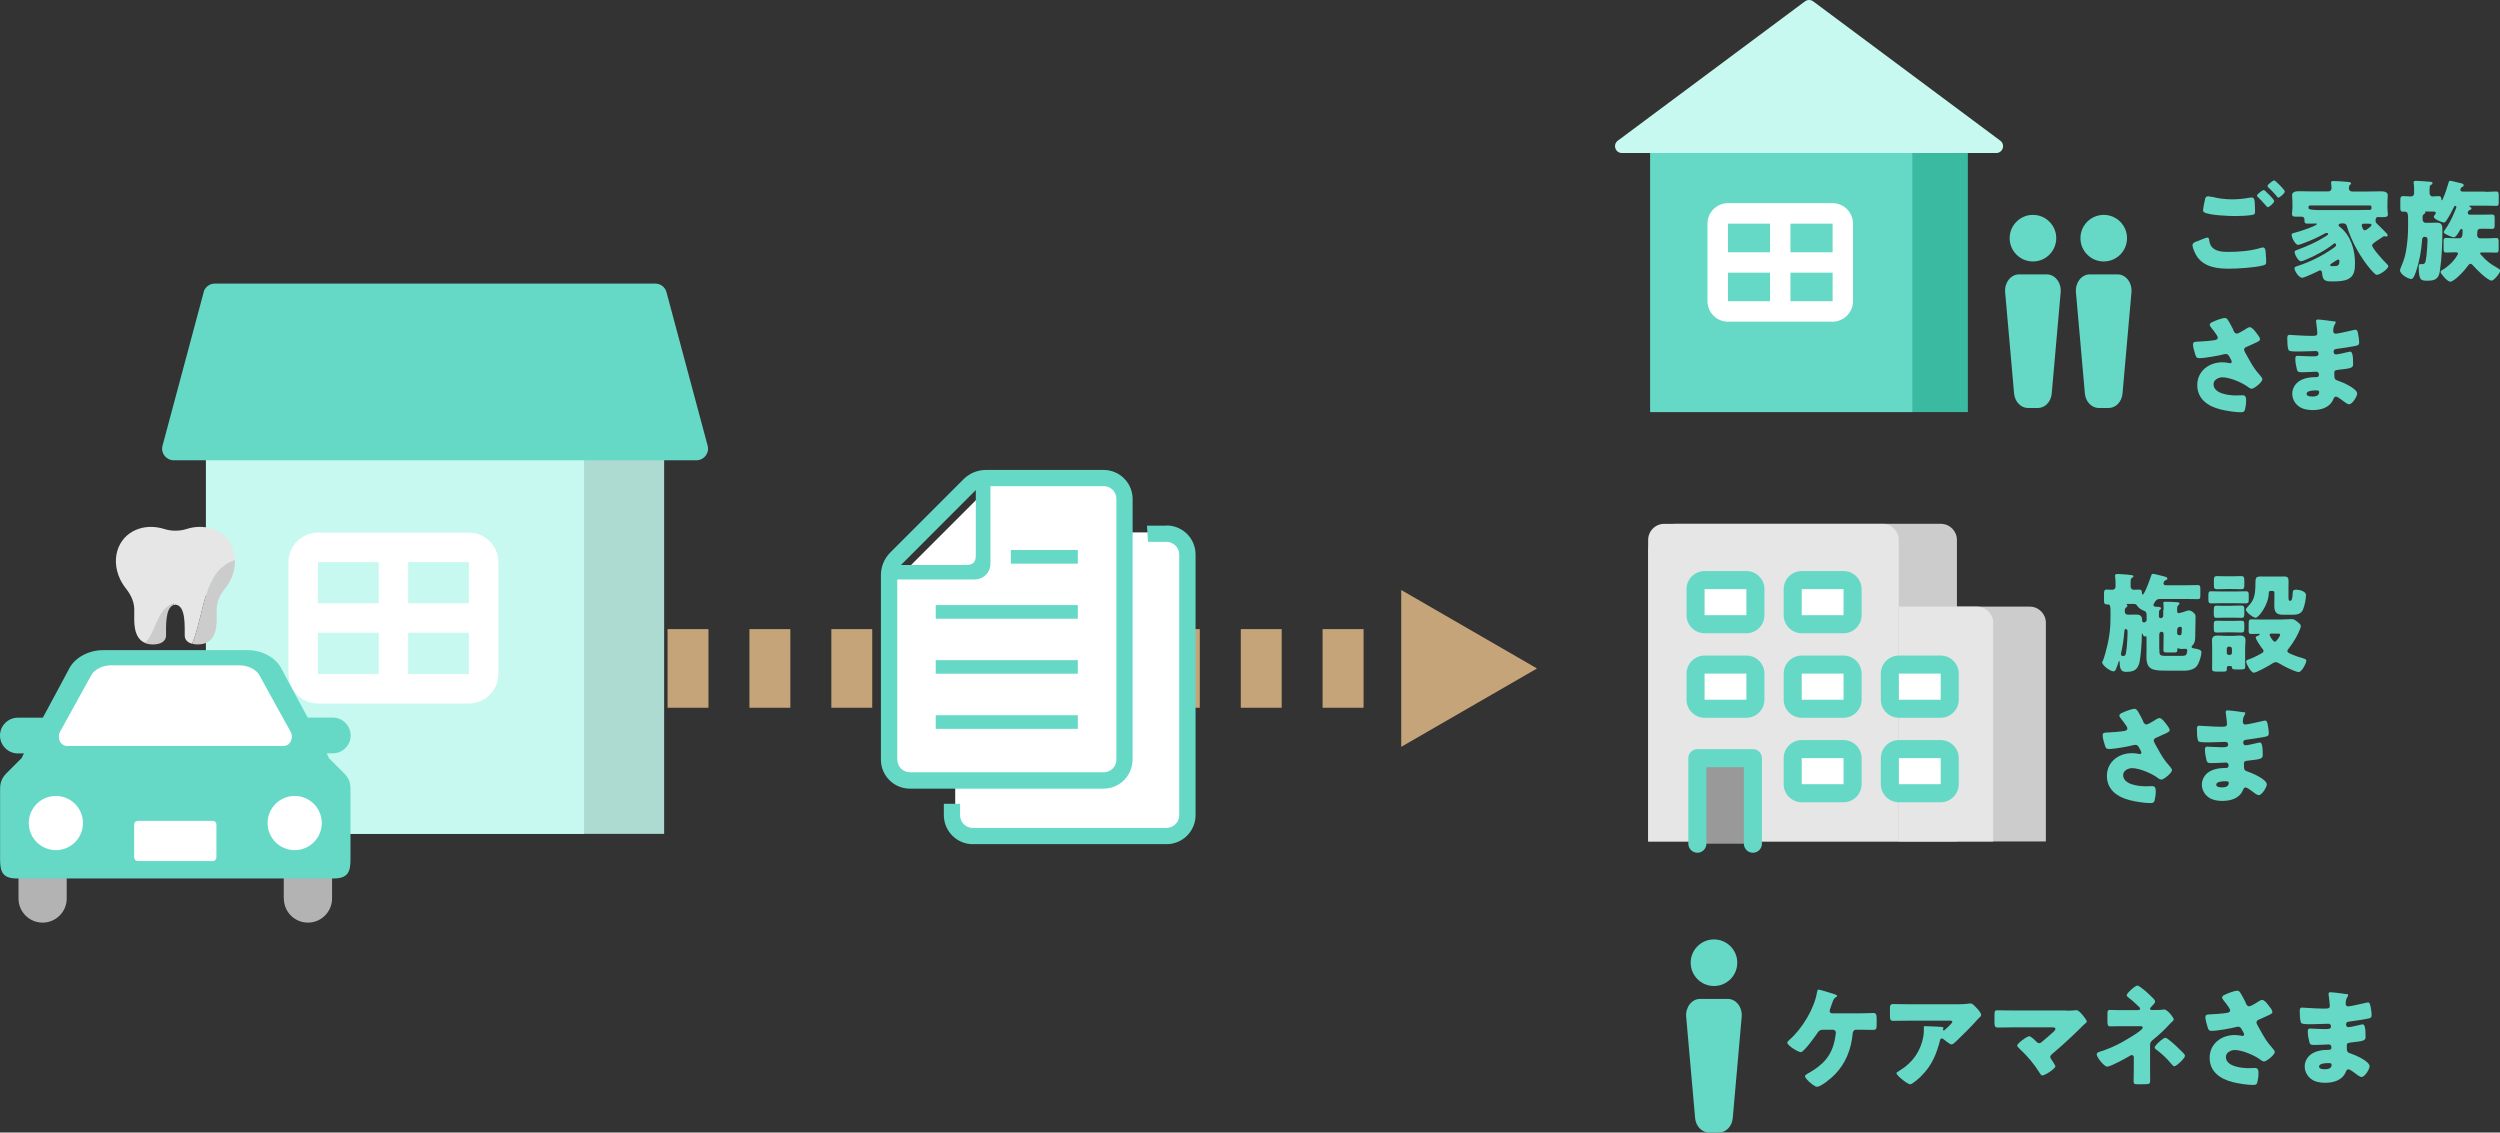 <?xml version="1.0" encoding="UTF-8"?><svg id="_園" xmlns="http://www.w3.org/2000/svg" viewBox="0 0 276.9 125.44"><rect x="0" y="0" width="276.9" height="125.44" fill="#333333" stroke="none"/><defs><style>.cls-1{fill:#fff;}.cls-2{fill:#65d9c6;}.cls-3{isolation:isolate;}.cls-4{fill:#e6e6e6;}.cls-5{fill:#3abaa1;}.cls-6{fill:#999;}.cls-7{fill:#c7f9f0;}.cls-8{fill:#ccc;}.cls-9{fill:#b3b3b3;}.cls-10{fill:#addbd2;}.cls-11{fill:#c5a479;}</style></defs><g><rect class="cls-11" x="49.09" y="69.68" width="2.18" height="8.71"/><path class="cls-11" d="M151.03,78.39h-4.54v-8.71h4.54v8.71Zm-9.07,0h-4.53v-8.71h4.53v8.71Zm-9.07,0h-4.53v-8.71h4.53v8.71Zm-9.07,0h-4.53v-8.71h4.53v8.71Zm-9.07,0h-4.53v-8.71h4.53v8.71Zm-9.07,0h-4.53v-8.71h4.53v8.71Zm-9.07,0h-4.53v-8.71h4.53v8.71Zm-9.07,0h-4.53v-8.71h4.53v8.71Zm-9.07,0h-4.53v-8.71h4.53v8.71Zm-9.07,0h-4.53v-8.71h4.53v8.71Zm-9.07,0h-4.53v-8.71h4.53v8.71Z"/><rect class="cls-11" x="155.56" y="69.68" width="2.18" height="8.71"/><polygon class="cls-11" points="155.2 82.72 170.24 74.04 155.2 65.35 155.2 82.72"/></g><g><g id="_アマネージャー_ご家族さま" class="cls-3" transform="translate(113 16)"><g class="cls-3"><path class="cls-2" d="M6.24,116.39c.41,0,.81-.02,1.23-.02,.34,0,.38,.1,.38,.38v.54c0,.32-.04,.39-.39,.39-.4,0-.82-.02-1.22-.02h-1.19c-.41,0-.83,.02-1.23,.02-.33,0-.39-.07-.39-.35v-.57c0-.3,.05-.38,.38-.38,.41,0,.83,.02,1.24,.02h1.19Zm4.69,2.18c0,.23,.16,.38,.35,.38h1.07c.29,0,.58-.01,.88-.01,.62,0,.64,.36,.64,.81,0,1.22-.08,3.11-.3,4.29-.1,.5-.23,.84-.72,1.08-.4,.19-.88,.23-1.31,.23-.63,0-.96,0-.96-1.25,0-.36,.02-.52,.34-.52,.1,0,.28,.04,.39,.04h.09c.36,0,.51-.06,.6-.44,.1-.44,.19-1.84,.19-2.38,0-.28-.18-.3-.67-.3h-.39c-.34,0-.35,.35-.37,.46-.06,.6-.25,1.42-.43,1.99-.22,.73-.6,1.64-1.02,2.26-.08,.12-.16,.18-.3,.18-.32,0-.94-.32-1.14-.51-.04-.04-.05-.04-.08-.04-.07,0-.08,.05-.1,.1-.05,.17-.21,.2-.54,.2h-.35c-.63,0-.68-.01-.74-.24-.01-.07-.07-.15-.16-.15h-.3c-.15,0-.25,0-.25,.19v.15c0,.3-.13,.33-.51,.33h-.67c-.33,0-.47-.02-.47-.3,0-.38,.02-.77,.02-1.14v-.96c0-.36-.02-.68-.02-.92,0-.54,.27-.68,.75-.68,.3,0,.61,.01,.91,.01h.69c.29,0,.6-.01,.89-.01,.5,0,.77,.15,.77,.68,0,.3-.02,.62-.02,.92v.62c0,.21,.01,.41,.01,.51,0,.05,.02,.1,.07,.1s.08-.06,.12-.12c1.06-1.7,1.35-3.84,1.35-5.81v-.26c0-.22-.15-.4-.37-.4-.12,0-.3,.01-.44,.01-.27,0-.29-.13-.29-.46v-.62c0-.37,.02-.5,.3-.5s.66,.02,1.02,.02h.45c.18,0,.32-.17,.32-.34,0-.35,0-.72-.05-1.07-.01-.04-.01-.06-.01-.1,0-.16,.13-.19,.27-.19,.18,0,1.18,.11,1.37,.12,.17,.01,.3,.02,.3,.16,0,.08-.08,.16-.15,.18-.11,.05-.11,.1-.11,.81,0,.23,.1,.43,.35,.43h.74c.36,0,.73-.02,1.02-.02,.27,0,.29,.11,.29,.41v.75c0,.3-.02,.41-.29,.41-.24,0-.64-.02-1.02-.02h-1.52c-.11,0-.22,0-.22,.08,0,.01,.01,.05,.01,.06,0,.08-.1,.13-.21,.18-.06,.02-.09,.18-.09,.29v.32Zm-4.89-3.84c.38,0,.73-.02,1.03-.02,.36,0,.4,.1,.4,.41v.51c0,.34-.04,.45-.4,.45-.3,0-.66-.04-1.03-.04h-.69c-.36,0-.72,.04-1.02,.04-.36,0-.4-.1-.4-.44v-.57c0-.28,.06-.36,.4-.36,.3,0,.66,.02,1.02,.02h.69Zm.01,3.27c.35,0,.71-.02,1.02-.02,.36,0,.4,.1,.4,.4v.5c0,.35-.04,.44-.4,.44-.3,0-.67-.02-1.02-.02h-.71c-.35,0-.71,.02-1.01,.02-.35,0-.4-.07-.4-.39v-.6c0-.28,.06-.35,.39-.35s.68,.02,1.02,.02h.71Zm0,1.69c.36,0,.72-.02,1-.02,.35,0,.39,.1,.39,.41v.51c0,.34-.04,.43-.39,.43-.32,0-.64-.02-1-.02h-.69c-.35,0-.68,.02-1,.02-.34,0-.39-.08-.39-.4v-.64c0-.23,.08-.3,.39-.3,.28,0,.63,.02,1,.02h.69Zm-.75,3.47c0,.16,.13,.29,.29,.29h.2c.16,0,.29-.13,.29-.29v-.18c0-.16-.13-.29-.29-.29h-.2c-.16,0-.29,.12-.29,.29v.18Z"/><path class="cls-2" d="M17.92,118.85c-.17,0-.34,.16-.34,.34v4.01c0,.62,.04,1.24,.04,1.87,0,.3-.12,.34-.5,.34h-.77c-.39,0-.51-.02-.51-.34,0-.63,.02-1.25,.02-1.87v-6.54c0-.44-.02-.88-.02-1.3,0-.47,.18-.68,.66-.68,.4,0,.79,.04,1.18,.04h1.12c.39,0,.78-.04,1.17-.04,.41,0,.67,.11,.67,.68,0,.43-.02,.86-.02,1.3v.24c0,.44,.02,.88,.02,1.3,0,.49-.17,.68-.66,.68-.39,0-.78-.04-1.18-.04h-.88Zm1.02-2.77c0-.08-.07-.16-.16-.16h-1.05c-.08,0-.16,.07-.16,.16v.04c0,.09,.07,.16,.16,.16h1.05c.1,0,.16-.07,.16-.16v-.04Zm0,1.35c0-.08-.06-.16-.16-.16h-1.05c-.08,0-.16,.07-.16,.16v.06c0,.08,.07,.16,.16,.16h1.05c.08,0,.16-.07,.16-.16v-.06Zm1.78,6.13c-.16,0-.28,.07-.28,.24v.08c0,.28-.11,.3-.52,.3h-.63c-.37,0-.51-.02-.51-.27s.04-.74,.04-1.13v-1.65c0-.28-.02-.57-.02-.85,0-.46,.38-.49,.74-.49s.72,.02,1.07,.02h.74c.37,0,.72-.02,1.08-.02s.73,.02,.73,.49c0,.27-.02,.55-.02,.85v1.65c0,.82,.01,.95,.27,.95h.06c.22,0,.43,.01,.64,.01,.29,0,.3-.21,.3-.51v-4.05c0-.18-.15-.34-.34-.34h-.89c-.39,0-.78,.04-1.17,.04-.41,0-.67-.11-.67-.68,0-.42,.02-.86,.02-1.3v-.24c0-.44-.02-.88-.02-1.3,0-.49,.17-.68,.66-.68,.39,0,.79,.04,1.18,.04h1.13c.39,0,.78-.04,1.17-.04,.41,0,.67,.12,.67,.68,0,.43-.02,.86-.02,1.3v5.86c0,.39,.02,.79,.02,1.19,0,.54-.07,.96-.54,1.29-.43,.3-1.11,.4-1.67,.4-.52,0-.71-.1-.8-.97-.01-.15-.1-.25-.24-.25-.01,0-.13,.01-.25,.01h-.37c-.58,0-.71,0-.71-.28,0-.05,.01-.1,.01-.11,0-.16-.11-.24-.27-.24h-.6Zm.89-2c0-.18-.16-.34-.34-.34h-.52c-.18,0-.34,.16-.34,.34v.27c0,.18,.16,.34,.34,.34h.52c.18,0,.33-.13,.34-.34v-.27Zm2.8-5.48c0-.08-.06-.16-.16-.16h-1.06c-.08,0-.16,.07-.16,.16v.04c0,.09,.07,.16,.16,.16h1.06c.1,0,.16-.06,.16-.16v-.04Zm0,1.37c0-.1-.06-.16-.16-.16h-1.06c-.08,0-.16,.07-.16,.16v.04c0,.08,.07,.16,.16,.16h1.06c.1,0,.16-.07,.16-.16v-.04Z"/><path class="cls-2" d="M35.97,115.02c.32,0,.66-.04,.95-.04,.2,0,.2,.06,.2,.69v.28c0,.34-.01,.4-.2,.4-.32,0-.63-.02-.95-.02h-1.76c-.1,0-.19,.1-.19,.19v.05c0,.11,.1,.19,.19,.19h2.53c.52,0,1.03-.04,1.54-.04,.28,0,.3,.13,.3,.5v.54c0,.37-.02,.5-.29,.5-.52,0-1.03-.04-1.56-.04h-7.15c-.52,0-1.03,.04-1.56,.04-.25,0-.28-.12-.28-.44v-.66c0-.32,.02-.44,.29-.44s.56,.02,.83,.02c.22,0,.35-.15,.35-.35v-.25c0-.3,0-.67-.04-.96-.01-.04-.01-.07-.01-.11,0-.16,.11-.18,.24-.18,.21,0,1.13,.08,1.37,.11,.27,.02,.5,.02,.5,.19,0,.09-.06,.12-.15,.2-.11,.08-.12,.3-.12,.52v.49c0,.28,.18,.37,.43,.37h.38c.29,0,.41-.12,.41-.43v-.72c0-.33,0-.67-.04-.92-.01-.06-.01-.07-.01-.11,0-.16,.11-.18,.24-.18,.07,0,.22,.01,.3,.01,.41,.05,.84,.09,1.26,.13,.1,.01,.25,.02,.25,.17,0,.06-.02,.1-.06,.13-.05,.04-.06,.06-.06,.08,0,.07,.13,.07,.18,.07h1.65Zm-1.61,4.88s.15,0,.15-.08c0-.06-.08-.08-.13-.1-.1-.05-.19-.09-.19-.21,0-.08,.08-.22,.12-.29,.08-.17,.24-.51,.29-.69,.02-.07,.05-.13,.17-.13,.07,0,.66,.18,.78,.22,.44,.13,.54,.16,.54,.27,0,.08-.07,.12-.12,.13-.12,.05-.13,.1-.2,.23-.02,.07-.06,.17-.13,.3-.04,.06-.05,.08-.05,.15,0,.1,.08,.16,.18,.18,.18,.04,.18,.06,.18,.51v.5c0,.18-.05,.27-.23,.27-.2,0-.39-.02-.58-.02-.07,0-.17,.01-.17,.11,0,.16,.96,.77,1.08,.77,.13,0,.15-.16,.15-.26v-2.19c0-.28,0-.57-.04-.8-.01-.06-.01-.07-.01-.11,0-.15,.13-.15,.24-.15,.41,0,.9,.01,1.36,.04,.24,.01,.39,.04,.39,.17,0,.08-.06,.12-.11,.17-.12,.1-.13,.41-.13,.71v4.16c0,.46,.04,.92,.04,1.39,0,.26-.13,.32-.35,.32h-.77c-.42,0-.62,0-.66-.23-.04-.27-.18-.32-.44-.32h-5.12c-.27,0-.4,.08-.44,.35-.02,.18-.24,.19-.5,.19h-.89c-.21,0-.35-.06-.35-.3,0-.47,.04-.94,.04-1.4v-4.18c0-.28-.01-.57-.04-.8,0-.04-.01-.07-.01-.11,0-.15,.13-.15,.24-.15,.39,0,.94,.01,1.34,.04,.18,.01,.39,.04,.39,.17,0,.08-.06,.12-.12,.17-.11,.1-.12,.39-.12,.68v2.25c0,.07,0,.21,.15,.21,.05,0,.11-.04,.16-.06,.02-.01,.06-.04,.11-.07,.26-.17,.83-.52,.83-.64,0-.07-.07-.11-.15-.11-.21,0-.41,.02-.62,.02-.19,0-.22-.08-.22-.34v-.61c0-.26,.02-.33,.23-.33,.1,0,.21-.08,.21-.21,0-.07-.18-.43-.34-.66-.04-.06-.08-.12-.08-.18,0-.27,1.01-.5,1.11-.5,.16,0,.25,.17,.47,.6,.01,.02,.02,.05,.05,.1,.06,.13,.16,.33,.16,.41,0,.15-.23,.23-.34,.27-.05,.02-.13,.05-.13,.12s.11,.07,.13,.07h.42c.07,0,.13-.06,.13-.15v-.16c0-.49-.04-.74-.04-.95,0-.13,.08-.18,.22-.18,.21,0,1.18,.06,1.41,.07,.08,.01,.23,.02,.23,.15,0,.11-.11,.16-.18,.19-.12,.06-.12,.08-.12,.72v.16c0,.07,.05,.13,.13,.15h.3Zm-4.23,3.21c0,.19,.16,.34,.34,.34h5.38c.18,0,.34-.15,.34-.34v-.28c0-.07-.02-.16-.11-.16-.06,0-.08,.04-.12,.07-.15,.16-.46,.45-.67,.45-.28,0-.91-.75-1.08-.97-.05-.05-.1-.12-.17-.12-.08,0-.11,.1-.11,.17,0,.23,.02,.46,.02,.68,0,.29-.12,.32-.5,.32h-.6c-.34,0-.49-.02-.49-.29s.02-.49,.02-.64c0-.15-.01-.23-.1-.23s-.15,.09-.18,.15c-.17,.23-.75,.91-1.04,.91-.22,0-.54-.29-.68-.45-.05-.05-.08-.11-.15-.11-.11,0-.11,.13-.11,.21v.3Z"/><path class="cls-2" d="M47.52,120.87c.46-.11,.56-.16,.56-.64v-4.79c0-.25-.05-.62-.05-.86,0-.16,.08-.18,.27-.18,.24,0,1.33,.05,1.57,.07,.12,.01,.29,.06,.29,.22,0,.07-.04,.11-.1,.16-.06,.04-.13,.1-.16,.25s-.02,1.12-.02,1.35v3.44c0,.23,.01,.35,.22,.35,.07,0,.13-.02,.21-.04,.05-.01,.2-.06,.24-.06,.27,0,.39,.86,.43,1.13,.01,.1,.02,.19,.02,.29,0,.18-.05,.21-.22,.24-.73,.15-.9,.17-.9,.72v.41c0,.69,.04,1.4,.04,2.1,0,.32-.13,.35-.52,.35h-.84c-.38,0-.51-.04-.51-.34,0-.66,.04-1.31,.04-1.97v-.18c0-.23-.01-.38-.24-.38-.08,0-.16,.02-.23,.04l-1.82,.44c-.3,.07-.74,.19-.79,.19-.24,0-.39-.5-.47-.95-.02-.06-.05-.12-.13-.12-.05,0-.09,.01-.12,.01-.18,0-.69-.77-.8-.94-.02-.04-.06-.08-.1-.08-.06,0-.06,.05-.06,.13v2.14c0,.56,.02,1.13,.02,1.69,0,.3-.11,.33-.5,.33h-.75c-.42,0-.44-.1-.44-.58,0-.21,.04-.75,.04-1.44v-.68c0-.15,0-.19-.06-.19-.04,0-.06,.02-.1,.11-.23,.49-.55,1.11-.75,1.11-.22,0-.52-.3-.67-.45-.21-.19-.41-.4-.41-.62,0-.1,.1-.23,.23-.4,.41-.55,1.46-2.58,1.46-2.97,0-.18-.16-.18-.27-.18-.34,0-.69,.04-.92,.04-.27,0-.29-.12-.29-.41v-.77c0-.33,.02-.44,.29-.44,.29,0,.58,.02,.97,.02h.18c.22,0,.34-.08,.34-.3v-.27c0-.23-.01-.37-.22-.37-.15,0-.61,.11-.83,.11-.44,0-.58-.96-.58-1.3,0-.17,.1-.21,.24-.22,.97-.07,2.42-.36,3.32-.73,.07-.04,.23-.1,.3-.1,.15,0,.24,.16,.4,.42,.04,.07,.07,.15,.12,.22,.09,.13,.44,.71,.44,.83,0,.07-.07,.13-.16,.13-.05,0-.11-.02-.16-.05-.04,0-.07-.02-.11-.02-.05,0-.45,.13-.54,.16-.52,.16-.61,.19-.61,.62v.49c0,.27,.07,.38,.37,.38,.36,0,.67-.02,.95-.02s.3,.12,.3,.38v.18c0,.07,.01,.18,.1,.18,.06,0,.13-.07,.17-.11,.15-.13,.43-.39,.62-.39,.1,0,.38,.24,.79,.68,.22,.23,.45,.47,.67,.73,.06,.05,.11,.11,.11,.19,0,.28-.86,1.02-1.11,1.02-.11,0-.18-.11-.24-.19-.26-.33-.55-.62-.85-.91-.15-.15-.19-.17-.28-.17-.04,0-.1,.01-.13,.01-.05,0-.11,.01-.16,.01-.23,0-.45-.02-.68-.02-.1,0-.24,0-.24,.13,0,.11,.17,.32,.24,.4,.39,.5,.64,.77,1.12,1.17,.06,.05,.12,.1,.12,.18,0,.06-.02,.11-.07,.19-.02,.05-.05,.11-.05,.13,0,.05,.04,.08,.08,.08s.13-.02,.18-.04l2.21-.51Zm-1.17-5.84c.08,0,.13,.05,.19,.11,.21,.19,.41,.39,.63,.61,.23,.22,.69,.69,.69,.84,0,.33-.72,1.03-1.05,1.03-.1,0-.18-.11-.23-.18-.4-.49-.72-.79-1.18-1.2-.07-.06-.13-.13-.13-.19,0-.24,.75-1.01,1.07-1.01Z"/><path class="cls-2" d="M53.6,117.7c-.38,0-.77,.02-1.16,.02-.36,0-.39-.1-.39-.47v-.45c0-.37,.02-.45,.38-.45,.39,0,.78,.02,1.17,.02h1.13c.39,0,.78-.02,1.17-.02,.29,0,.38,.05,.38,.34v.32c0,.19,.01,.38,.11,.38,.13,0,.52-.39,.63-.5,.73-.71,1.35-1.52,1.84-2.42,.07-.13,.1-.19,.24-.19,.17,0,.75,.21,.95,.27,.45,.15,.68,.23,.68,.39,0,.07-.04,.11-.08,.15-.05,.04-.08,.07-.08,.15s.15,.25,.23,.37c.02,.04,.04,.06,.05,.07,.56,.84,1.31,1.56,2.1,2.2,.06,.05,.12,.11,.12,.21,0,.32-.89,1.05-1.09,1.05-.34,0-1.87-1.9-2.14-2.25-.06-.08-.18-.23-.32-.23-.16,0-.35,.28-.44,.39-.46,.58-.98,1.12-1.56,1.59-.11,.1-.39,.33-.54,.33-.27,0-.91-.78-1-1.07-.01-.07-.02-.11-.13-.13s-.32-.04-1.12-.04h-1.13Zm2.49,5.97c0,.39,.04,.77,.04,1.16,0,.32-.17,.36-.45,.36h-.47c-.49,0-.64,0-.68-.25-.01-.07-.05-.13-.13-.13h-.24c-.17,0-.17,.12-.17,.19,0,.04,.01,.06,.01,.1,0,.29-.15,.32-.54,.32h-.61c-.35,0-.49-.02-.49-.32,0-.37,.02-.74,.02-1.12v-1.01c0-.32-.02-.63-.02-.92,0-.52,.26-.67,.74-.67,.29,0,.58,.01,.89,.01h.5c.29,0,.58-.01,.88-.01,.5,0,.75,.15,.75,.67,0,.32-.02,.62-.02,.92v.71Zm-2.2-8.94h.66c.35,0,.69-.02,.96-.02,.34,0,.38,.1,.38,.4v.5c0,.33-.04,.43-.38,.43-.27,0-.62-.02-.96-.02h-.66c-.34,0-.69,.02-.96,.02-.34,0-.38-.1-.38-.43v-.5c0-.3,.04-.4,.38-.4,.27,0,.61,.02,.96,.02Zm.01,3.33h.64c.33,0,.64-.02,.96-.02,.34,0,.38,.08,.38,.39v.52c0,.33-.02,.41-.37,.41-.28,0-.62-.02-.97-.02h-.64c-.35,0-.69,.02-.97,.02-.34,0-.36-.08-.36-.41v-.52c0-.3,.04-.39,.38-.39,.32,0,.63,.02,.96,.02Zm.01,1.65h.66c.35,0,.71-.02,.96-.02,.34,0,.37,.1,.37,.4v.54c0,.34-.04,.42-.38,.42-.28,0-.6-.02-.95-.02h-.66c-.35,0-.67,.02-.95,.02-.34,0-.38-.08-.38-.42v-.54c0-.3,.02-.4,.36-.4,.26,0,.61,.02,.96,.02Zm.04,3.59c0,.12,.11,.23,.23,.23h.13c.12,0,.23-.11,.23-.23v-.4c0-.13-.11-.24-.23-.24h-.13c-.13,0-.23,.1-.23,.24v.4Zm2.49-3.33c1.03-.51,2.1-1.31,2.92-2.13,.05-.05,.13-.12,.19-.12,.16,0,.82,.57,.97,.71,.08,.07,.25,.19,.25,.33s-.19,.13-.27,.13c-.15,.01-.19,.06-.32,.17-.69,.64-1.78,1.46-2.6,1.92-.06,.04-.08,.05-.13,.07-.18,.1-.42,.23-.52,.23-.22,0-.85-.83-.85-1.05,0-.11,.11-.15,.35-.27Zm5.33,.16c.15,.15,.27,.22,.27,.38,0,.17-.21,.17-.33,.17h-.04c-.12,0-.15,.01-.35,.18-1.06,.86-2.3,1.64-3.54,2.2-.17,.07-.38,.18-.56,.18-.29,0-.89-.9-.89-1.08,0-.11,.13-.16,.22-.2,1.44-.55,2.94-1.51,4.06-2.57,.04-.04,.11-.1,.16-.1,.17,0,.83,.66,1,.83Zm1.01,1.88c.12,.12,.3,.29,.3,.43,0,.12-.15,.13-.24,.13-.05,0-.12-.01-.16-.01-.06,0-.18,.12-.24,.16-1.37,1.11-3.03,1.95-4.68,2.54-.12,.05-.34,.12-.47,.12-.33,0-.86-.92-.86-1.18,0-.13,.13-.18,.51-.3,1.52-.51,3.51-1.56,4.69-2.64,.05-.05,.13-.12,.2-.12,.1,0,.79,.71,.96,.88Z"/><path class="cls-2" d="M74.42,119.91c0,.13,.33,.34,.52,.47,.04,.02,.07,.05,.11,.07,.08,.05,.15,.07,.15,.18,0,.28-.75,.99-1.01,.99-.1,0-.21-.1-.28-.16-.04-.04-.11-.07-.16-.07-.15,0-.16,.16-.16,.26,0,.3,.02,.6,.02,.84,0,.08,0,.17-.04,.24-.01,.04-.01,.05-.01,.08,0,.07,.04,.11,.08,.16,.15,.17,.29,.35,.44,.54,.16,.19,.73,.9,.73,1.09,0,.28-1.01,.69-1.22,.69-.11,0-.16-.07-.21-.17-.27-.47-.64-.96-1-1.4-.05-.05-.11-.12-.11-.19,0-.16,.36-.32,.5-.38,.04-.02,.1-.05,.1-.1,0-.06,0-.1-.67-.1-.23,0-.46,.05-.46,.33s.02,.57,.02,.86c0,.45-.06,.73-.47,.97-.34,.21-.84,.29-1.24,.29-.13,0-.49-.01-.6-.1-.18-.15-.24-.67-.24-.89,0-.35,.02-.6,.28-.6,.11,0,.22,.01,.33,.01,.29,0,.32-.05,.32-.35v-.11c0-.16-.04-.42-.37-.42-.29,0-.58,.02-.86,.02-.35,0-.55-.11-.55-.49,0-.25,.02-.57,.02-.91,0-.11-.04-.19-.16-.19-.06,0-.11,.04-.16,.07-.06,.06-.15,.12-.23,.12-.19,0-.46-.28-.6-.4-.05-.06-.12-.13-.21-.13-.15,0-.15,.15-.16,.26-.12,1.14-.35,2.17-.84,3.21-.08,.18-.28,.57-.4,.73-.06,.08-.12,.12-.23,.12-.23,0-1.24-.6-1.24-.91,0-.06,.05-.15,.09-.19,.4-.69,.68-1.45,.88-2.23,.01-.04,.01-.05,.01-.06,0-.06-.02-.08-.06-.08-.01,0-.27,.07-.33,.34-.01,.05-.04,.22-.18,.22-.13,0-.17-.18-.29-.62-.04-.16-.29-1.07-.29-1.16s.08-.12,.27-.19c.05-.01,.1-.04,.16-.06,.75-.32,.98-.35,.98-.72v-.6c0-.13-.1-.19-.18-.19-.05,0-.1,.01-.13,.04-.12,.04-.39,.13-.51,.13-.15,0-.21-.13-.22-.26-.05-.46-.21-1.33-.34-1.76-.01-.04-.02-.08-.02-.12,0-.13,.12-.19,.44-.3,.11-.04,.34-.11,.46-.11,.16,0,.21,.17,.32,.6,.01,.07,.04,.16,.06,.26,.01,.04,.04,.11,.07,.11,.06,0,.06-.12,.06-.17v-.15c0-.43-.02-.85-.02-1.28,0-.47,.22-.62,.67-.62,.4,0,.8,.04,1.2,.04h1.4c.18,0,.34-.16,.34-.34,0-.11-.01-.27-.04-.37v-.08c0-.15,.13-.16,.24-.16,.16,0,1.18,.08,1.4,.11,.19,.01,.44,.01,.44,.15,0,.07-.05,.1-.12,.16-.06,.05-.1,.13-.1,.21,0,.18,.17,.33,.34,.33h1.97c.47,0,.95-.04,1.42-.04,.29,0,.33,.13,.33,.49v.61c0,.32-.05,.44-.33,.44-.47,0-.95-.04-1.42-.04h-1.4s-.07,0-.07,.04,.04,.05,.07,.06c.04,.02,.07,.06,.07,.1,0,.1-.11,.12-.18,.15-.06,.02-.16,.06-.16,.15,0,.04,.04,.07,.08,.07h1.62c.51,0,1.02-.01,1.53-.01,.32,0,.34,.07,.34,.4v.3c0,.49,0,.55-.33,.56-.07,0-.18,.01-.18,.11,0,.07,.1,.12,.29,.29,.05,.05,.11,.1,.17,.15,.11,.1,.26,.19,.26,.28,0,.06-.06,.13-.16,.13-.05,0-.11-.01-.16-.02-.01,0-.04-.01-.05-.01-.04,0-.05,.01-.07,.02-.27,.18-.39,.24-.39,.38Zm-4.99,3.41c.17,.06,.28,.11,.28,.19s-.1,.11-.17,.12c-.17,.04-.17,.05-.27,.2-.35,.52-.64,.84-1.08,1.29-.07,.08-.17,.19-.29,.19-.17,0-1.13-.52-1.13-.8,0-.08,.05-.13,.11-.18,.35-.3,.92-.95,1.18-1.33,.05-.05,.08-.1,.16-.1,.13,0,.58,.17,.89,.29,.15,.05,.23,.08,.33,.12Zm-2.46-3.17c0,.07,.02,.16,.12,.16,.08,0,.18-.1,.24-.15,.08-.06,.13-.1,.13-.22,0-.2-.27-.35-.34-.35-.16,0-.16,.15-.16,.56Zm.36-3.37c-.19,0-.34,.16-.34,.34v1.63c0,.1,0,.26,.13,.26,.12,0,.47-.37,.47-.39,0-.01-.01-.02-.05-.02-.24-.02-.29-.08-.29-.42v-.37c0-.4,.04-.47,.34-.47,.51,0,1.03,.01,1.54,.01h.34c.43,0,.46-.37,.46-.4,0-.08-.06-.16-.16-.16h-2.46Zm.97,2.1c.07,.07,.11,.11,.19,.11,.17,0,.34-.28,.34-.32,0-.1-.08-.11-.16-.11-.41,0-.54,0-.54,.12,0,.06,.1,.13,.16,.19Zm3.82,1.54c0-.07-.06-.13-.13-.13h-2.01c-.07,0-.13,.06-.13,.13v.07c0,.07,.06,.13,.13,.13h2.01c.07,0,.13-.05,.13-.13v-.07Zm0,1.26c0-.08-.06-.15-.15-.15h-1.97c-.08,0-.16,.06-.16,.15v.04c0,.09,.07,.16,.16,.16h1.97c.09,0,.15-.07,.15-.16v-.04Zm-.68-2.47c.1,0,.24-.02,.24-.15,0-.04-.15-.51-.63-.51-.52,0-.66,.49-.66,.53,0,.1,.13,.12,.23,.12h.81Zm1.71-.37c.06,.06,.11,.1,.21,.1s.17-.07,.3-.18c.04-.02,.1-.06,.1-.11,0-.1-.12-.1-.19-.1h-.24c-.18,0-.3,0-.3,.1,0,.07,.07,.13,.13,.19Z"/></g></g><g><g><rect class="cls-10" x="22.81" y="50.48" width="50.75" height="41.88"/><rect class="cls-7" x="22.81" y="50.48" width="41.88" height="41.88"/><path class="cls-2" d="M22.56,32.36l-4.56,17.01c-.22,.81,.4,1.61,1.24,1.61h57.9c.84,0,1.46-.8,1.24-1.61l-4.56-17.01c-.15-.56-.66-.95-1.24-.95H23.79c-.58,0-1.09,.39-1.24,.95Z"/><g><path class="cls-1" d="M51.93,77.92h-16.71c-1.8,0-3.27-1.47-3.27-3.27v-12.39c0-1.8,1.47-3.27,3.27-3.27h16.71c1.8,0,3.27,1.47,3.27,3.27v12.39c0,1.8-1.47,3.27-3.27,3.27Zm-16.71-15.67v12.4h16.71v-12.39h-16.71Z"/><rect class="cls-1" x="41.95" y="60.61" width="3.26" height="15.67"/><rect class="cls-1" x="33.58" y="66.82" width="19.99" height="3.26"/></g></g><g><g><path class="cls-8" d="M16.06,71.22c.24,.1,.53,.16,.87,.16,.72,0,1.44-.24,1.46-.99,.02-.87-.14-3.07,.86-3.39v-.16c-1.98,.66-1.9,3.13-3.19,4.37Z"/><path class="cls-4" d="M26.02,62.03c-.01-.5-.11-1-.31-1.45-.43-.98-1.24-1.7-2.28-2.03-.86-.27-1.82-.26-2.76,.04-.4,.13-.82,.19-1.24,.19s-.84-.06-1.24-.19c-.94-.29-1.9-.31-2.76-.04-1.05,.33-1.86,1.05-2.28,2.03-.47,1.08-.41,2.38,.15,3.57,.18,.37,.4,.72,.66,1.05,.63,.79,.95,1.64,.91,2.47,0,.08,0,.16,0,.25,0,.86-.15,2.75,1.22,3.3,1.3-1.24,1.21-3.71,3.19-4.37v.16c.05-.02,.11-.03,.16-.04,1.18,.11,1,2.51,1.02,3.42,.01,.52,.37,.79,.82,.91,1.42-3.48,1.22-8.14,4.75-9.27Z"/><path class="cls-8" d="M21.27,71.3c.2,.05,.42,.08,.63,.08,2.32,0,2.1-2.45,2.1-3.46,0-.08,0-.17,0-.25-.04-.83,.28-1.68,.91-2.47,.26-.32,.48-.68,.66-1.05,.33-.69,.48-1.42,.46-2.12-3.53,1.13-3.33,5.79-4.75,9.27Z"/></g><path class="cls-2" d="M2.75,83.45c.18-.4,.54-1.07,1.16-2.23,.28-.54,.6-1.13,.93-1.73H1.98c-1.09,0-1.98,.89-1.98,1.98s.89,1.98,1.98,1.98h.77Z"/><path class="cls-2" d="M36.85,79.48h-2.85c.33,.61,.64,1.2,.93,1.73,.62,1.16,.97,1.83,1.16,2.23h.77c1.09,0,1.98-.89,1.98-1.98s-.89-1.98-1.98-1.98Z"/><path class="cls-9" d="M2.05,99.52c0,1.48,1.2,2.67,2.67,2.67s2.67-1.2,2.67-2.67v-2.53H2.05v2.53Z"/><path class="cls-9" d="M31.44,99.52c0,1.48,1.2,2.67,2.67,2.67s2.67-1.2,2.67-2.67v-2.53h-5.35v2.53Z"/><polygon class="cls-1" points="9.19 73.68 2.05 88.67 2.05 95.93 37.07 95.93 32.64 78.21 27.88 72.78 9.19 73.68"/><path class="cls-2" d="M36.41,83.94c.14,.04-4.95-9.29-5.19-9.79-.64-1.34-2.23-2.14-3.77-2.14H11.39c-1.04,0-2.1,.37-2.88,1.01-.38,.31-.69,.69-.9,1.13-.24,.5-5.32,9.83-5.19,9.79,0,0-1.64,1.64-1.77,1.77-.69,.74-.64,1.39-.64,2.03v7.42c0,1.38,.25,2.14,1.88,2.14H36.94c1.63,0,1.88-.76,1.88-2.14v-7.42c0-.64,.05-1.29-.65-2.03-.12-.13-1.77-1.77-1.77-1.77Zm-29.78-2.86s3.26-5.88,3.46-6.26c.33-.66,1.27-1.13,2.23-1.13h14.2c.96,0,1.9,.48,2.23,1.13,.19,.38,3.46,6.26,3.46,6.26,.3,.54,.04,1.55-.86,1.55H7.49c-.89,0-1.16-1.01-.85-1.55Zm-.44,13.08c-1.66,0-3-1.34-3-3s1.34-3,3-3,3,1.34,3,3c0,1.66-1.34,3-3,3Zm17.78,.81c0,.22-.18,.4-.4,.4H15.26c-.22,0-.4-.18-.4-.4v-3.66c0-.22,.18-.39,.4-.39h8.31c.22,0,.4,.18,.4,.39v3.66h0Zm8.67-.81c-1.66,0-3-1.34-3-3s1.34-3,3-3,3,1.34,3,3-1.34,3-3,3Z"/></g></g></g><g><g><path class="cls-1" d="M121.55,86.53h-20.25c-1.41,0-2.55-1.14-2.55-2.55v-19.24l12-12h10.8c1.41,0,2.55,1.14,2.55,2.55v28.69c0,1.41-1.14,2.55-2.55,2.55Z"/><path class="cls-1" d="M128.6,92.76h-20.25c-1.41,0-2.55-1.14-2.55-2.55v-19.24l12-12h10.8c1.41,0,2.55,1.14,2.55,2.55v28.69c0,1.41-1.14,2.55-2.55,2.55Z"/></g><g><rect class="cls-2" x="103.64" y="79.22" width="15.74" height="1.51"/><rect class="cls-2" x="103.64" y="73.12" width="15.74" height="1.5"/><rect class="cls-2" x="103.64" y="67.02" width="15.74" height="1.51"/><rect class="cls-2" x="111.96" y="60.92" width="7.42" height="1.51"/><path class="cls-2" d="M125.45,84.14v-28.88c0-.19-.02-.37-.05-.55-.26-1.51-1.58-2.66-3.17-2.66h-13.02c-.94,0-1.83,.37-2.49,1.03l-8.12,8.12c-.66,.67-1.03,1.56-1.03,2.5v20.44c0,1.77,1.44,3.21,3.21,3.21h21.45c1.77,0,3.21-1.44,3.21-3.21Zm-17.37-29.86v7.21c0,.78-.3,1.09-1.08,1.09h-7.21l8.29-8.3Zm-8.7,29.86v-19.96h8.59c.28,0,.55-.07,.78-.19,.33-.16,.6-.43,.76-.76,.12-.23,.19-.5,.19-.77v-8.61h12.55c.58,0,1.08,.35,1.29,.86,.07,.17,.11,.35,.11,.55v28.88c0,.77-.63,1.4-1.4,1.4h-21.45c-.78,0-1.41-.63-1.41-1.4Z"/><path class="cls-2" d="M129.21,58.22h-2.17l.11,1.8h2.05c.78,0,1.41,.63,1.41,1.4v28.88c0,.77-.63,1.4-1.41,1.4h-21.46c-.58,0-1.08-.36-1.29-.86-.07-.17-.11-.35-.11-.55v-1.26h-1.8v1.26c0,.19,.02,.37,.05,.55,.26,1.51,1.58,2.66,3.16,2.66h21.46c1.77,0,3.21-1.44,3.21-3.21v-28.88c0-1.77-1.44-3.21-3.21-3.21Z"/></g></g><g><g><g><g><path class="cls-2" d="M243.33,26.74c.15-.06,1.01-.43,1.14-.43,.18,0,.21,.16,.22,.29,.02,.21,.13,.61,.32,.79,.47,.49,1.23,.51,1.86,.51,1.11,0,2.47-.11,3.51-.44,.08-.02,.19-.05,.28-.05,.13,0,.24,.11,.27,.37,.07,.78,.07,.96,.07,1.29,0,.22-.12,.28-.43,.35-.89,.22-2.71,.34-3.66,.34-1.3,0-2.7-.15-3.53-1.29-.21-.29-.54-.97-.54-1.34,0-.21,.3-.33,.47-.4Zm1.7-4.94c.56,.16,1.33,.28,2.21,.28,.66,0,1.31-.07,1.97-.19,.06-.01,.12-.02,.19-.02,.27,0,.32,.3,.33,.49,.02,.35,.04,.71,.04,1.06,0,.26-.04,.33-.29,.38-.57,.1-1.28,.13-1.86,.13-.8,0-2.68-.08-3.38-.36-.12-.05-.23-.13-.23-.28,0-.16,.19-1.16,.24-1.31,.05-.15,.15-.24,.32-.24,.11,0,.33,.05,.46,.09Zm5.9-.62c.17,.16,.96,.9,.96,1.09,0,.22-.57,.68-.71,.68-.07,0-.17-.12-.29-.27-.04-.04-.06-.07-.1-.11-.21-.26-.45-.49-.68-.72-.09-.08-.13-.12-.13-.18,0-.17,.62-.62,.75-.62,.06,0,.13,.06,.19,.12Zm2.14,.02c0,.22-.58,.69-.72,.69-.07,0-.13-.08-.32-.32-.24-.29-.5-.53-.77-.79-.04-.04-.11-.11-.11-.17,0-.2,.63-.63,.74-.63,.12,0,1.17,1.03,1.17,1.22Z"/><path class="cls-2" d="M262.73,27.16c0,.34,1.33,1.79,1.63,2.07,.05,.05,.17,.16,.17,.24,0,.33-.95,.97-1.26,.97-.08,0-.16-.05-.22-.1-.73-.67-1.61-1.97-2.08-2.85-.38-.69-.8-1.64-1.02-2.4-.06-.19-.11-.35-.5-.35-.12,0-.43,.02-.43,.2,0,.07,.07,.13,.18,.22,1.2,.95,1.64,2.57,1.64,3.96,0,.72-.05,1.44-.75,1.79-.52,.26-1.29,.26-1.87,.26-.78,0-.96-.17-1.03-.96-.01-.12-.07-.26-.22-.26-.06,0-.11,.02-.16,.05-.27,.15-1.61,.77-1.82,.77-.35,0-.85-.73-.85-1.06,0-.11,.07-.16,.29-.23,1.33-.43,2.77-1.12,3.98-1.98,.24-.17,.34-.24,.34-.39,0-.08-.06-.16-.16-.16-.06,0-.11,.04-.19,.11-.73,.61-2.1,1.34-3.02,1.71-.21,.08-.44,.17-.52,.17-.3,0-.71-.75-.71-1.03,0-.12,.09-.16,.34-.25,1.02-.38,2.17-.89,3.03-1.44,.25-.16,.35-.23,.35-.3,0-.08-.08-.12-.17-.12-.07,0-.13,.02-.2,.06-.8,.45-1.58,.79-2.5,1.13-.12,.05-.36,.13-.46,.13-.33,0-.72-.82-.72-1.11,0-.13,.08-.17,.37-.24,.69-.19,1.29-.39,1.98-.68,.27-.11,.44-.21,.44-.28,0-.04-.04-.06-.08-.06-.04,0-.06,.01-.15,.01h-.04c-.24,0-.49,.01-.73,.01-.28,0-.37-.05-.37-.38v-.1c0-.16-.12-.29-.28-.29h-.66c-.22,0-.44-.02-.44-.3,0-.17,.05-.45,.05-.66v-.61c0-.39-.04-.68-.04-.8,0-.44,.5-.45,.82-.45,.47,0,.94,.02,1.41,.02h1.8c.2,0,.34-.16,.34-.35,0-.11-.02-.41-.04-.52-.01-.04-.01-.07-.01-.11,0-.16,.13-.17,.27-.17,.33,0,1.22,.06,1.61,.1,.27,.02,.33,.08,.33,.17,0,.06-.05,.11-.13,.17-.1,.07-.11,.22-.11,.4,0,.15,.15,.32,.33,.32h1.75c.47,0,.94-.02,1.41-.02,.3,0,.82,.01,.82,.44,0,.1-.04,.49-.04,.81v.63c0,.23,.05,.5,.05,.66,0,.29-.16,.32-.67,.32-.15,0-.28-.01-.41-.01-.26,0-.28,.21-.28,.38v.11c0,.12,.21,.33,.38,.47,.2,.17,.45,.47,.71,.71,.15,.13,.24,.25,.24,.34s-.07,.15-.15,.15c-.02,0-.04,0-.12-.02-.07-.02-.08-.02-.11-.02-.05,0-.08,.02-.12,.05-.23,.17-.44,.29-.6,.4-.41,.28-.61,.4-.61,.57Zm-1.36-3.9c.34,0,.67-.01,1.01-.01h.07c.11,0,.21-.05,.21-.17v-.19c0-.07-.06-.13-.13-.13h-6.69c-.07,0-.15,.06-.15,.13v.17q0,.21,1.28,.21h4.4Zm-2.25,5.65c0-.07-.06-.16-.15-.16-.06,0-.23,.11-.43,.24-.1,.07-.22,.15-.33,.22-.06,.04-.12,.1-.12,.16,0,.1,.07,.11,.28,.11,.6,0,.74-.07,.74-.57Zm3.27-4.13c-.15,0-.3-.01-.45-.01-.22,0-.35,.01-.35,.21,0,.06,.04,.16,.07,.24,.05,.12,.11,.29,.27,.29s.74-.46,.74-.58c0-.13-.13-.15-.24-.15h-.04Z"/><path class="cls-2" d="M275.3,21.25c.41,0,.83-.04,1.19-.04,.24,0,.27,.13,.27,.44v.68c0,.38-.02,.47-.27,.47-.4,0-.8-.02-1.19-.02h-1.61c-.13,0-.18,0-.18,.07,0,.04,.07,.08,.13,.11s.1,.06,.1,.12c0,.1-.08,.15-.18,.18-.15,.05-.23,.17-.23,.33,0,.17,.16,.19,.29,.19h1.22c.39,0,.78-.02,1.17-.02,.28,0,.3,.11,.3,.49v.58c0,.4-.02,.52-.3,.52-.34,0-.68-.02-1.03-.02-.52,0-.61,.01-.61,.72,0,.21,.16,.35,.33,.35h.77c.41,0,.78-.04,1.01-.04,.24,0,.27,.11,.27,.44v.74c0,.33-.02,.44-.25,.44-.26,0-.66-.02-1.02-.02h-.6c-.07,0-.18,0-.18,.11,0,.06,.13,.19,.18,.24,.58,.64,.91,.89,1.63,1.3,.27,.16,.41,.24,.41,.38,0,.27-.71,1.09-.94,1.09-.46,0-1.73-1.29-2.06-1.67-.08-.1-.17-.19-.3-.19-.15,0-.29,.23-.37,.34-.25,.38-1.42,1.64-1.86,1.64-.32,0-1.07-.9-1.07-1.07,0-.12,.08-.17,.19-.23,.54-.29,1.22-.91,1.58-1.5,.06-.1,.16-.24,.16-.32,0-.12-.12-.13-.28-.13h-.21c-.28,0-.56,.02-.84,.02-.24,0-.27-.12-.27-.5v-.62c0-.36,.02-.5,.27-.5s.61,.04,1.02,.04h.46c.35,0,.36-.4,.36-.81,0-.1-.01-.22-.13-.22-.07,0-.13,.06-.17,.13-.11,.22-.44,.8-.68,.8-.17,0-1.11-.39-1.11-.55,0-.08,.05-.18,.11-.26,.36-.47,.78-1.26,1.03-1.87,.05-.11,.26-.61,.26-.68s-.04-.13-.11-.13c-.12,0-.16,.12-.2,.21-.21,.43-.54,1.05-.81,1.43-.11,.16-.16,.2-.26,.2-.23,0-1.12-.37-1.12-.62,0-.07,.02-.11,.16-.3,.04-.05,.06-.1,.06-.13,0-.16-.12-.16-.61-.16h-.5s-.07,0-.07,.05c0,.01,.01,.04,.01,.06,0,.1-.06,.12-.13,.17-.16,.11-.16,.19-.16,.38v.22c0,.21,.13,.37,.34,.37h.38c.28,0,.56-.02,.84-.02,.62,0,.63,.36,.63,.85,0,1.4-.07,3.14-.28,4.51-.13,.91-.58,1.07-1.39,1.07-.73,0-.95-.06-.95-1.56,0-.12,.01-.28,.17-.28,.05,0,.08,.01,.18,.01,.22,0,.36-.08,.41-.32,.11-.47,.21-1.82,.21-2.33,0-.2,0-.38-.33-.38-.2,0-.26,.18-.27,.35-.08,1.18-.3,2.41-.68,3.51-.18,.54-.33,.81-.52,.81-.37,0-1.24-.54-1.24-.94,0-.13,.06-.25,.11-.38,.35-.84,.49-1.28,.62-2.21,.1-.72,.16-1.45,.16-2.18v-1.03c0-.44-.04-.72-.35-.72-.05,0-.1,.01-.15,.01-.34,0-.36-.11-.36-.54v-.68c0-.35,.02-.51,.33-.51,.25,0,.58,.04,.86,.04,.21,0,.34-.16,.34-.37v-.15c0-.28,0-.66-.05-.92-.01-.05-.01-.08-.01-.12,0-.16,.17-.17,.3-.17,.22,0,1.28,.07,1.53,.1,.1,.01,.27,.02,.27,.16,0,.08-.11,.16-.18,.19-.13,.07-.15,.08-.15,.75v.16c0,.19,.13,.37,.34,.37,.22,0,.43-.04,.63-.04,.25,0,.34,.1,.34,.35,0,.04,0,.11,.06,.11,.05,0,.06-.07,.1-.15,.28-.61,.47-1.25,.66-1.88,.02-.08,.06-.13,.15-.13,.11,0,.9,.21,1.06,.24,.32,.07,.44,.11,.44,.25,0,.11-.06,.15-.17,.2-.13,.06-.2,.21-.2,.32,0,.15,.13,.18,.26,.19h2.52Z"/></g><g><path class="cls-2" d="M247.35,36.57c.13,.24,.21,.38,.4,.38,.13,0,.52-.21,.78-.38,.27-.18,.51-.33,.64-.33,.26,0,.5,.32,.72,.6,.22,.28,.43,.54,.43,.75,0,.16-.27,.28-.56,.41-.28,.13-.56,.26-.84,.38-.18,.07-.36,.13-.36,.37,0,.1,.08,.24,.19,.44,.33,.6,.79,1.44,1.17,1.91,.3,.39,.66,.71,.66,.9,0,.34-.92,1.06-1.19,1.06-.07,0-.23-.06-.34-.15-.57-.47-2.04-1.12-2.89-1.12-.44,0-.99,.27-.99,.77,0,1.06,1.74,1.24,2.51,1.24,.24,0,.49-.02,.71-.02,.37,0,.39,.3,.39,.6,0,.33-.05,.68-.13,1-.06,.22-.17,.28-.47,.28-.64,0-1.64-.16-2.27-.32-1.35-.34-2.54-1.14-2.54-2.69s1.3-2.52,2.77-2.52c.39,0,.84,.1,.86,.1,.1,0,.19-.05,.19-.16,0-.12-.18-.41-.25-.54-.12-.21-.2-.32-.41-.32-.05,0-.11,.01-.17,.02-.58,.16-2.17,.44-2.74,.44-.33,0-.38-.11-.47-.4-.08-.27-.25-.8-.25-1.09,0-.16,.01-.32,.38-.33,.46-.01,1.64-.1,2.04-.18,.18-.04,.32-.1,.32-.28,0-.15-.28-.52-.45-.75-.13-.18-.44-.5-.44-.67,0-.12,.13-.23,.27-.29,.52-.25,1.17-.46,1.4-.46,.25,0,.35,.19,.72,.88,.07,.15,.16,.3,.25,.49Z"/><path class="cls-2" d="M258.53,35.58c.06,.01,.17,.02,.17,.12,0,.06-.04,.13-.08,.21-.16,.24-.19,.49-.19,.77,0,.16,.11,.28,.27,.28,.22,0,1.4-.27,1.71-.34,.2-.05,.4-.1,.5-.1,.17,0,.23,.24,.26,.38,.06,.3,.13,.73,.13,1.03s-.15,.34-.54,.41c-.61,.11-1.24,.21-1.86,.29-.29,.04-.43,.07-.43,.33,0,.17,.09,.3,.27,.3,.17,0,1.08-.2,1.29-.26,.1-.02,.22-.05,.3-.05,.1,0,.16,.1,.21,.26,.09,.25,.09,.84,.09,1.17,0,.39-.38,.44-1.5,.56-.49,.05-.58,.11-.58,.33,0,.67,.01,.77,.39,.89,.51,.17,2.14,.86,2.14,1.44,0,.27-.51,1.18-.9,1.18-.17,0-.49-.24-.91-.56-.11-.08-.39-.29-.54-.29-.17,0-.22,.13-.28,.27-.39,.95-1.36,1.22-2.31,1.22-.46,0-1.06-.08-1.48-.38-.49-.33-.77-.88-.77-1.43,0-.52,.27-1.03,.69-1.34,.52-.38,1.25-.5,1.89-.5h.13c.17,0,.25-.11,.25-.27,0-.24-.16-.33-.28-.33-.22,0-.97,.06-1.51,.06-.46,0-.58-.01-.66-.34-.07-.3-.17-.71-.17-1.13,0-.18,.02-.35,.24-.35,.35,0,.88,.06,1.46,.06h.33c.3,0,.54-.02,.54-.29,0-.17-.1-.3-.29-.3-.41,0-1.16,.05-1.73,.05h-.36c-.49,0-.88-.01-.95-.18-.12-.3-.13-.92-.13-1.28,0-.17,.01-.38,.24-.38s1.51,.11,2.31,.11h.27c.29,0,.51-.02,.51-.28,0-.11-.06-.79-.1-1.01-.02-.11-.04-.23-.04-.34,0-.15,.09-.18,.23-.18,.23,0,1.46,.16,1.76,.21Zm-3.05,8.04c0,.29,.45,.3,.66,.3,.33,0,.73-.08,.73-.5,0-.17-.15-.18-.38-.18-.24,0-1.01,.02-1.01,.38Z"/></g></g><g><rect class="cls-5" x="182.78" y="16.61" width="35.18" height="29.03"/><rect class="cls-2" x="182.78" y="16.61" width="29.03" height="29.03"/><path class="cls-7" d="M199.92,.15l-20.73,15.43c-.59,.44-.28,1.37,.45,1.37h41.46c.73,0,1.04-.93,.45-1.37L200.83,.15c-.27-.2-.64-.2-.91,0Z"/><g><path class="cls-1" d="M202.97,35.63h-11.58c-1.25,0-2.27-1.02-2.27-2.27v-8.59c0-1.25,1.02-2.27,2.27-2.27h11.58c1.25,0,2.27,1.02,2.27,2.27v8.59c0,1.25-1.02,2.27-2.27,2.27Zm-11.58-10.87v8.6h11.59v-8.59h-11.59Z"/><rect class="cls-1" x="196.05" y="23.63" width="2.26" height="10.87"/><rect class="cls-1" x="190.25" y="27.94" width="13.86" height="2.26"/></g><g><circle class="cls-2" cx="225.17" cy="26.38" r="2.58"/><path class="cls-2" d="M225.71,45.19h-1.09c-.79,0-1.46-.7-1.54-1.61l-.99-11.21c-.09-1.06,.62-1.98,1.54-1.98h3.07c.92,0,1.63,.92,1.54,1.98l-.99,11.21c-.08,.92-.74,1.61-1.54,1.61Z"/><circle class="cls-2" cx="233.01" cy="26.38" r="2.58"/><path class="cls-2" d="M233.55,45.19h-1.09c-.79,0-1.46-.7-1.54-1.61l-.99-11.21c-.09-1.06,.62-1.98,1.54-1.98h3.07c.92,0,1.63,.92,1.54,1.98l-.99,11.21c-.08,.92-.74,1.61-1.54,1.61Z"/></g></g></g><g><g><circle class="cls-2" cx="189.84" cy="106.63" r="2.58"/><path class="cls-2" d="M190.38,125.44h-1.09c-.79,0-1.46-.7-1.54-1.61l-.99-11.21c-.09-1.06,.62-1.98,1.54-1.98h3.07c.92,0,1.63,.92,1.54,1.98l-.99,11.21c-.08,.92-.74,1.61-1.54,1.61Z"/></g><g><g><path class="cls-2" d="M205.87,112.24c.58,0,1.23-.04,1.59-.04s.4,.15,.4,.77v.37c0,.58-.01,.73-.41,.73-.52,0-1.06-.02-1.58-.02h-.28c-.26,0-.37,.21-.39,.44-.15,1.71-.78,3.31-1.99,4.54-.34,.35-1.5,1.34-1.96,1.34-.24,0-.69-.4-.89-.57-.12-.11-.44-.44-.44-.6,0-.12,.24-.26,.35-.32,1.64-.91,2.63-1.95,2.97-3.82,.02-.15,.1-.57,.1-.67,0-.19-.13-.34-.34-.34h-.94c-.38,0-.55,.04-.72,.3-.23,.36-1.54,2.19-1.88,2.19-.16,0-.58-.22-.94-.46-.3-.22-.56-.45-.56-.6,0-.11,.17-.24,.25-.32,1.39-1.22,2.74-3.43,3.04-5.25,.04-.17,.06-.3,.17-.3,.16,0,1.23,.34,1.46,.41,.21,.06,.6,.17,.6,.29,0,.06-.06,.1-.13,.13-.24,.13-.32,.37-.45,.75-.05,.15-.11,.32-.18,.51-.02,.07-.07,.21-.07,.27,0,.18,.12,.26,.28,.27h2.94Z"/><path class="cls-2" d="M212.79,119.2c-.21,.2-.97,.9-1.23,.9s-1.51-.97-1.51-1.24c0-.07,.1-.13,.35-.28,1.46-.88,2.37-2.21,2.64-3.84,.04-.25,.05-.6,.05-.89,0-.02-.01-.04-.01-.06,0-.1,.01-.13,.12-.13,.35,0,1.54,.05,1.82,.08,.21,.02,.24,.07,.24,.13,0,.04-.04,.07-.05,.11-.01,.01-.02,.04-.02,.05,0,.06,.05,.1,.11,.1,.04,0,.06-.01,.08-.04,.1-.08,.86-.75,.86-.91,0-.07-.06-.13-.19-.13h-4.49c-.45,0-.89,0-1.33,.01-.17,0-.34,.01-.51,.01-.38,0-.39-.13-.39-.81v-.62c0-.27,.05-.43,.35-.43,.62,0,1.24,.02,1.87,.02h5.35c.38,0,.77-.01,1.12-.07,.06-.01,.15-.02,.21-.02,.22,0,.37,.16,.52,.32,.21,.21,.68,.67,.68,.96,0,.13-.13,.24-.25,.34-.05,.05-.13,.13-.17,.18-.69,.77-1.41,1.5-2.15,2.2l-.11,.11c-.22,.22-.45,.43-.6,.43-.19,0-.73-.45-.94-.62-.04-.02-.07-.04-.12-.04-.15,0-.18,.07-.22,.22-.38,1.53-.94,2.85-2.1,3.96Z"/><path class="cls-2" d="M228.85,111.94c.33,0,.67,0,1-.04,.04-.01,.1-.01,.15-.01,.21,0,.49,.32,.74,.62,.08,.11,.4,.51,.4,.63,0,.07-.12,.18-.32,.35-.12,.11-.27,.24-.41,.4-.99,.97-2.01,1.92-3.06,2.8-.12,.1-.26,.21-.26,.38,0,.11,.07,.21,.13,.29,.08,.12,.44,.64,.44,.74,0,.25-1.14,1.02-1.46,1.02-.11,0-.21-.16-.27-.26-.62-1-1.39-1.91-2.24-2.7-.08-.08-.27-.25-.27-.36,0-.21,1.05-1.02,1.34-1.02,.21,0,.67,.47,.83,.63,.07,.09,.15,.13,.27,.13,.15,0,.23-.08,.33-.17,.43-.37,.86-.71,1.26-1.09,.07-.07,.21-.19,.21-.32,0-.16-.18-.17-.4-.17h-4.35c-.54,0-1.16,.02-1.64,.02-.34,0-.36-.22-.36-.66v-.58c0-.58,.02-.67,.32-.67,.57,0,1.13,.02,1.69,.02h5.95Z"/><path class="cls-2" d="M238.57,111.87c.3,0,.75,0,1.05-.05,.02-.01,.07-.01,.08-.01,.38,0,1.06,.91,1.06,1.09,0,.1-.07,.16-.18,.27-.06,.05-.12,.11-.19,.18-.61,.67-1.26,1.29-1.97,1.85-.28,.23-.28,.39-.28,.77v2.27c0,.54,.01,1.31,.01,1.4,0,.41-.02,.45-.79,.45h-.58c-.34,0-.46-.01-.46-.3,0-.51,.02-1.01,.02-1.51v-1.2c0-.12-.1-.22-.22-.22-.11,0-.26,.1-.35,.16-.39,.23-2.01,1.12-2.38,1.12-.33,0-1.16-1.03-1.16-1.36,0-.18,.17-.24,.33-.29,.85-.26,1.73-.64,2.5-1.07,.38-.21,1.5-.88,1.8-1.12,.23-.18,.47-.36,.47-.47,0-.15-.15-.17-.29-.17h-2.24c-.21,0-.41,0-.62,.01-.13,0-.28,.01-.43,.01-.3,0-.33-.16-.33-.57v-.78c0-.37,.02-.47,.28-.47,.16,0,.47,.02,.88,.02h2.12c.17,0,.34-.01,.34-.16,0-.1-.12-.21-.29-.36-.06-.06-.12-.11-.18-.17-.23-.22-.47-.44-.73-.63-.17-.13-.29-.22-.29-.33,0-.22,.94-1.07,1.19-1.07,.05,0,.15,.05,.27,.13,.57,.4,1,.81,1.43,1.24,.15,.13,.26,.3,.26,.39,0,.16-.18,.34-.32,.47-.02,.04-.05,.06-.07,.08-.07,.06-.17,.18-.17,.28,0,.12,.17,.12,.27,.12h.17Zm1.53,3.2c.6,.44,1.26,1.09,1.73,1.57,.11,.11,.18,.23,.18,.3,0,.28-.95,1.16-1.18,1.16-.12,0-.27-.17-.4-.34-.44-.54-1.03-1.09-1.63-1.53-.06-.05-.15-.12-.15-.21,0-.23,.95-1.08,1.18-1.08,.05,0,.15,.05,.27,.13Z"/></g><g><path class="cls-2" d="M248.72,111.08c.13,.24,.21,.38,.4,.38,.13,0,.52-.21,.78-.38,.27-.18,.51-.33,.64-.33,.26,0,.5,.32,.72,.6,.22,.28,.43,.54,.43,.75,0,.16-.27,.28-.56,.41-.28,.13-.56,.26-.84,.38-.18,.07-.36,.13-.36,.37,0,.1,.08,.24,.19,.44,.33,.6,.79,1.44,1.17,1.91,.3,.39,.66,.71,.66,.9,0,.34-.92,1.06-1.19,1.06-.07,0-.23-.06-.34-.15-.57-.47-2.04-1.12-2.89-1.12-.44,0-.99,.27-.99,.77,0,1.06,1.74,1.24,2.51,1.24,.24,0,.49-.02,.71-.02,.37,0,.39,.3,.39,.6,0,.33-.05,.68-.13,1-.06,.22-.17,.28-.47,.28-.64,0-1.64-.16-2.27-.32-1.35-.34-2.54-1.14-2.54-2.69s1.3-2.52,2.77-2.52c.39,0,.84,.1,.86,.1,.1,0,.19-.05,.19-.16,0-.12-.18-.41-.25-.54-.12-.21-.2-.32-.41-.32-.05,0-.11,.01-.17,.02-.58,.16-2.17,.44-2.74,.44-.33,0-.38-.11-.47-.4-.08-.27-.25-.8-.25-1.09,0-.16,.01-.32,.38-.33,.46-.01,1.64-.1,2.04-.18,.18-.04,.32-.1,.32-.28,0-.15-.28-.52-.45-.75-.13-.18-.44-.5-.44-.67,0-.12,.13-.23,.27-.29,.52-.25,1.17-.46,1.4-.46,.25,0,.35,.19,.72,.88,.07,.15,.16,.3,.25,.49Z"/><path class="cls-2" d="M259.91,110.09c.06,.01,.17,.02,.17,.12,0,.06-.04,.13-.08,.21-.16,.24-.19,.49-.19,.77,0,.16,.11,.28,.27,.28,.22,0,1.4-.27,1.71-.34,.2-.05,.4-.1,.5-.1,.17,0,.23,.24,.26,.38,.06,.3,.13,.73,.13,1.03s-.15,.34-.54,.41c-.61,.11-1.24,.21-1.86,.29-.29,.04-.43,.07-.43,.33,0,.17,.09,.3,.27,.3,.17,0,1.08-.2,1.29-.26,.1-.02,.22-.05,.3-.05,.1,0,.16,.1,.21,.26,.09,.25,.09,.84,.09,1.17,0,.39-.38,.44-1.5,.56-.49,.05-.58,.11-.58,.33,0,.67,.01,.77,.39,.89,.51,.17,2.14,.86,2.14,1.44,0,.27-.51,1.18-.9,1.18-.17,0-.49-.24-.91-.56-.11-.08-.39-.29-.54-.29-.17,0-.22,.13-.28,.27-.39,.95-1.36,1.22-2.31,1.22-.46,0-1.06-.08-1.48-.38-.49-.33-.77-.88-.77-1.43,0-.52,.27-1.03,.69-1.34,.52-.38,1.25-.5,1.89-.5h.13c.17,0,.25-.11,.25-.27,0-.24-.16-.33-.28-.33-.22,0-.97,.06-1.51,.06-.46,0-.58-.01-.66-.34-.07-.3-.17-.71-.17-1.13,0-.18,.02-.35,.24-.35,.35,0,.88,.06,1.46,.06h.33c.3,0,.54-.02,.54-.29,0-.17-.1-.3-.29-.3-.41,0-1.16,.05-1.73,.05h-.36c-.49,0-.88-.01-.95-.18-.12-.3-.13-.92-.13-1.28,0-.17,.01-.38,.24-.38s1.51,.11,2.31,.11h.27c.29,0,.51-.02,.51-.28,0-.11-.06-.79-.1-1.01-.02-.11-.04-.23-.04-.34,0-.15,.09-.18,.23-.18,.23,0,1.46,.16,1.76,.21Zm-3.05,8.04c0,.29,.45,.3,.66,.3,.33,0,.73-.08,.73-.5,0-.17-.15-.18-.38-.18-.24,0-1.01,.02-1.01,.38Z"/></g></g></g><g><g><path class="cls-8" d="M216.75,93.2h-34.2V61.08c0-1.69,1.37-3.06,3.06-3.06h29.36c.98,0,1.78,.8,1.78,1.78v33.4Z"/><path class="cls-4" d="M210.31,93.2h-27.76V59.8c0-.98,.8-1.78,1.78-1.78h24.2c.98,0,1.78,.8,1.78,1.78v33.4Z"/><path class="cls-8" d="M210.31,93.2h16.29v-24.23c0-.98-.8-1.78-1.78-1.78h-14.51v26.01Z"/><path class="cls-4" d="M210.31,93.2h10.45v-24.23c0-.98-.8-1.78-1.78-1.78h-8.67v26.01Z"/><g><rect class="cls-1" x="187.8" y="64.25" width="6.63" height="4.89" rx="1" ry="1"/><path class="cls-2" d="M193.43,65.25v2.89h-4.63v-2.89h4.63m0-2h-4.63c-1.1,0-2,.9-2,2v2.89c0,1.1,.9,2,2,2h4.63c1.1,0,2-.9,2-2v-2.89c0-1.1-.9-2-2-2h0Z"/></g><g><rect class="cls-1" x="198.55" y="64.25" width="6.63" height="4.89" rx="1" ry="1"/><path class="cls-2" d="M204.19,65.25v2.89h-4.63v-2.89h4.63m0-2h-4.63c-1.1,0-2,.9-2,2v2.89c0,1.1,.9,2,2,2h4.63c1.1,0,2-.9,2-2v-2.89c0-1.1-.9-2-2-2h0Z"/></g><g><rect class="cls-1" x="187.8" y="73.61" width="6.63" height="4.89" rx="1" ry="1"/><path class="cls-2" d="M193.43,74.61v2.89h-4.63v-2.89h4.63m0-2h-4.63c-1.1,0-2,.9-2,2v2.89c0,1.1,.9,2,2,2h4.63c1.1,0,2-.9,2-2v-2.89c0-1.1-.9-2-2-2h0Z"/></g><g><rect class="cls-1" x="198.55" y="73.61" width="6.63" height="4.89" rx="1" ry="1"/><path class="cls-2" d="M204.19,74.61v2.89h-4.63v-2.89h4.63m0-2h-4.63c-1.1,0-2,.9-2,2v2.89c0,1.1,.9,2,2,2h4.63c1.1,0,2-.9,2-2v-2.89c0-1.1-.9-2-2-2h0Z"/></g><g><rect class="cls-1" x="209.31" y="73.61" width="6.63" height="4.89" rx="1" ry="1"/><path class="cls-2" d="M214.95,74.61v2.89h-4.63v-2.89h4.63m0-2h-4.63c-1.1,0-2,.9-2,2v2.89c0,1.1,.9,2,2,2h4.63c1.1,0,2-.9,2-2v-2.89c0-1.1-.9-2-2-2h0Z"/></g><g><rect class="cls-1" x="198.55" y="82.97" width="6.63" height="4.89" rx="1" ry="1"/><path class="cls-2" d="M204.19,83.97v2.89h-4.63v-2.89h4.63m0-2h-4.63c-1.1,0-2,.9-2,2v2.89c0,1.1,.9,2,2,2h4.63c1.1,0,2-.9,2-2v-2.89c0-1.1-.9-2-2-2h0Z"/></g><g><rect class="cls-1" x="209.31" y="82.97" width="6.63" height="4.89" rx="1" ry="1"/><path class="cls-2" d="M214.95,83.97v2.89h-4.63v-2.89h4.63m0-2h-4.63c-1.1,0-2,.9-2,2v2.89c0,1.1,.9,2,2,2h4.63c1.1,0,2-.9,2-2v-2.89c0-1.1-.9-2-2-2h0Z"/></g><g><polyline class="cls-6" points="188.01 93.45 188.01 83.97 194.15 83.97 194.15 93.45"/><path class="cls-2" d="M194.15,94.45c-.55,0-1-.45-1-1v-8.48h-4.15v8.48c0,.55-.45,1-1,1s-1-.45-1-1v-9.48c0-.55,.45-1,1-1h6.15c.55,0,1,.45,1,1v9.48c0,.55-.45,1-1,1Z"/></g></g><g><g><path class="cls-2" d="M237.34,79.86c.13,.24,.21,.38,.4,.38,.13,0,.52-.21,.78-.38,.27-.18,.51-.33,.64-.33,.26,0,.5,.32,.72,.6,.22,.28,.43,.54,.43,.75,0,.16-.27,.28-.56,.41-.28,.13-.56,.26-.84,.38-.18,.07-.36,.13-.36,.37,0,.1,.08,.24,.19,.44,.33,.6,.79,1.44,1.17,1.91,.3,.39,.66,.71,.66,.9,0,.34-.92,1.06-1.19,1.06-.07,0-.23-.06-.34-.15-.57-.47-2.04-1.12-2.89-1.12-.44,0-.99,.27-.99,.77,0,1.06,1.74,1.24,2.51,1.24,.24,0,.49-.02,.71-.02,.37,0,.39,.3,.39,.6,0,.33-.05,.68-.13,1-.06,.22-.17,.28-.47,.28-.64,0-1.64-.16-2.27-.32-1.35-.34-2.54-1.14-2.54-2.69s1.3-2.52,2.77-2.52c.39,0,.84,.1,.86,.1,.1,0,.19-.05,.19-.16,0-.12-.18-.41-.25-.54-.12-.21-.2-.32-.41-.32-.05,0-.11,.01-.17,.02-.58,.16-2.17,.44-2.74,.44-.33,0-.38-.11-.47-.4-.08-.27-.25-.8-.25-1.09,0-.16,.01-.32,.38-.33,.46-.01,1.64-.1,2.04-.18,.18-.04,.32-.1,.32-.28,0-.15-.28-.52-.45-.75-.13-.18-.44-.5-.44-.67,0-.12,.13-.23,.27-.29,.52-.25,1.17-.46,1.4-.46,.25,0,.35,.19,.72,.88,.07,.15,.16,.3,.25,.49Z"/><path class="cls-2" d="M248.52,78.87c.06,.01,.17,.02,.17,.12,0,.06-.04,.13-.08,.21-.16,.24-.19,.49-.19,.77,0,.16,.11,.28,.27,.28,.22,0,1.4-.27,1.71-.34,.2-.05,.4-.1,.5-.1,.17,0,.23,.24,.26,.38,.06,.3,.13,.73,.13,1.03s-.15,.34-.54,.41c-.61,.11-1.24,.21-1.86,.29-.29,.04-.43,.07-.43,.33,0,.17,.09,.3,.27,.3,.17,0,1.08-.2,1.29-.26,.1-.02,.22-.05,.3-.05,.1,0,.16,.1,.21,.26,.09,.25,.09,.84,.09,1.17,0,.39-.38,.44-1.5,.56-.49,.05-.58,.11-.58,.33,0,.67,.01,.77,.39,.89,.51,.17,2.14,.86,2.14,1.44,0,.27-.51,1.18-.9,1.18-.17,0-.49-.24-.91-.56-.11-.08-.39-.29-.54-.29-.17,0-.22,.13-.28,.27-.39,.95-1.36,1.22-2.31,1.22-.46,0-1.06-.08-1.48-.38-.49-.33-.77-.88-.77-1.43,0-.52,.27-1.03,.69-1.34,.52-.38,1.25-.5,1.89-.5h.13c.17,0,.25-.11,.25-.27,0-.24-.16-.33-.28-.33-.22,0-.97,.06-1.51,.06-.46,0-.58-.01-.66-.34-.07-.3-.17-.71-.17-1.13,0-.18,.02-.35,.24-.35,.35,0,.88,.06,1.46,.06h.33c.3,0,.54-.02,.54-.29,0-.17-.1-.3-.29-.3-.41,0-1.16,.05-1.73,.05h-.36c-.49,0-.88-.01-.95-.18-.12-.3-.13-.92-.13-1.28,0-.17,.01-.38,.24-.38s1.51,.11,2.31,.11h.27c.29,0,.51-.02,.51-.28,0-.11-.06-.79-.1-1.01-.02-.11-.04-.23-.04-.34,0-.15,.09-.18,.23-.18,.23,0,1.46,.16,1.76,.21Zm-3.05,8.04c0,.29,.45,.3,.66,.3,.33,0,.73-.08,.73-.5,0-.17-.15-.18-.38-.18-.24,0-1.01,.02-1.01,.38Z"/></g><g><path class="cls-2" d="M239.64,67.55c0-.24,0-.48-.02-.67,0-.02-.01-.06-.01-.1,0-.13,.12-.13,.22-.13,.23,0,1.1,.02,1.32,.05,.1,0,.25,.04,.25,.16,0,.07-.06,.11-.12,.16-.13,.1-.14,.25-.14,.46v.18c0,.12,.02,.26,.18,.26,.04,0,.12-.02,.16-.04l.37-.1c.19-.05,.4-.17,.6-.17,.23,0,.46,.19,.61,.35,.11,.11,.12,.25,.12,.4,0,.54-.02,1.7-.04,2.25-.01,.37-.06,.65-.34,.92-.04,.02-.06,.06-.06,.11,0,.14,.17,.16,.25,.17,.72,.11,.84,.25,.84,.44,0,.35-.24,1.21-.54,1.56-.26,.31-.82,.47-1.21,.47h-1.96c-1.55,0-2.38,0-2.38-1.51,0-.24,.01-.48,.01-.72v-1.45c0-.06-.01-.12-.1-.12-.02,0-.08,.01-.11,.01-.11,0-.17-.12-.19-.22-.02-.05-.04-.1-.07-.1s-.05,.07-.05,.1v.05c0,.77-.1,2.15-.23,2.89-.17,.88-.54,1.2-1.44,1.2-.41,0-.79-.02-.79-1.09v-.02c0-.06,0-.08-.05-.08-.04,0-.05,.06-.06,.08-.04,.18-.25,.72-.33,.89-.06,.08-.11,.17-.23,.17-.35,0-1.26-.65-1.26-1,0-.05,.02-.11,.05-.14,.17-.3,.47-1.49,.55-1.86,.22-.97,.32-1.87,.32-2.87v-.71c0-.6-.02-.84-.28-.84h-.13c-.29,0-.31-.17-.31-.5v-.6c0-.4,.02-.54,.3-.54,.2,0,.42,.02,.63,.02s.35-.16,.35-.36v-.18c0-.26,0-.61-.05-.88,0-.04-.01-.12-.01-.14,0-.17,.16-.19,.29-.19,.24,0,.86,.06,1.15,.08,.47,.05,.6,.05,.6,.18,0,.08-.11,.14-.18,.19-.13,.07-.13,.11-.13,.76v.18c0,.24,.17,.36,.34,.36,.14,0,.43-.02,.6-.02,.25,0,.31,.1,.31,.34v.05c0,.06,0,.16,.08,.16,.23,0,.86-1.85,.96-2.13,.04-.12,.08-.16,.2-.16,.14,0,.78,.17,.98,.22s.6,.11,.6,.3c0,.11-.11,.16-.19,.18-.22,.07-.24,.34-.24,.37,0,.14,.13,.19,.26,.19h2.23c.43,0,.86-.02,1.29-.02,.28,0,.3,.12,.3,.46v.66c0,.32-.02,.44-.29,.44-.43,0-.88-.02-1.31-.02h-2.84c-.22,0-.4,.05-.53,.23-.06,.1-.22,.32-.22,.43,0,.19,.22,.2,.31,.2,.32,.02,.53,.02,.53,.18,0,.07-.06,.11-.13,.16-.11,.08-.11,.2-.11,.68,0,.13,.04,.25,.18,.25s.3-.08,.3-.29v-.61Zm-4.35,2.43c-.06,.73-.18,1.64-.36,2.35-.01,.05-.02,.1-.02,.13,0,.14,.11,.2,.25,.2,.25,0,.29-.17,.32-.38,.1-.52,.17-1.76,.17-2.32,0-.13-.05-.29-.2-.29s-.14,.18-.16,.3Zm.53-1.9c.28,0,.54-.01,.8-.01,.44,0,.64,.18,.64,.61,0,.12,.04,.26,.19,.26,.1,0,.31-.07,.31-.29v-.41c0-.35-.01-.49-.36-.62-.29-.12-.55-.3-.71-.56-.1-.16-.23-.17-.48-.17h-.65s-.02,.01-.02,.02,0,.02,.01,.04c.05,.02,.08,.08,.08,.14,0,.1-.05,.13-.12,.18-.17,.11-.17,.23-.17,.46,0,.2,.13,.35,.34,.35h.13Zm3.35,3.79c0,.59,.01,.77,.55,.77h1.94c.22,0,.46,0,.54-.24,.02-.08,.06-.26,.06-.35,0-.11-.06-.19-.18-.19-.07,0-.23,.02-.43,.02-.11,0-.25-.01-.35-.06-.02,0-.06-.02-.08-.02-.05,0-.06,.02-.06,.07v.11c0,.26-.08,.29-.41,.29h-.73c-.29,0-.4-.02-.4-.26,0-.44,.02-.88,.02-1.32v-.49c0-.12-.1-.23-.22-.23-.13,0-.26,.1-.26,.3v1.61Zm1.97-1.74c0,.17,.14,.23,.28,.23,.14,0,.24,0,.24-.7,0-.13-.01-.24-.18-.24-.18,0-.34,.13-.34,.34v.37Z"/><path class="cls-2" d="M247.64,65.51c.37,0,.76-.02,1.13-.02,.28,0,.3,.14,.3,.44v.41c0,.41-.01,.49-.41,.49-.2,0-.53-.02-1.02-.02h-1.61c-.37,0-.76,.02-1.13,.02-.24,0-.3-.12-.3-.42v-.36c0-.4,0-.56,.3-.56,.37,0,.76,.02,1.13,.02h1.61Zm1.03,7.64c0,.29,.01,.49,.01,.64,0,.34-.08,.36-.68,.36h-.3c-.42,0-.47-.06-.49-.2-.02-.17-.04-.18-.19-.18h-.13c-.2,0-.24,0-.24,.26,0,.36-.05,.36-.66,.36h-.34c-.5,0-.64-.04-.64-.32,0-.22,.01-.44,.01-.67v-1.65c0-.28-.02-.55-.02-.83,0-.44,.28-.53,.66-.53,.29,0,.56,.04,.84,.04h.84c.29,0,.5-.04,.73-.04,.37,0,.64,.1,.64,.53,0,.28-.04,.55-.04,.83v1.42Zm-1.49-9.32c.35,0,.7-.02,1.04-.02s.36,.14,.36,.58v.34c0,.42-.02,.53-.36,.53s-.7-.02-1.04-.02h-.56c-.35,0-.7,.02-1.04,.02s-.37-.13-.37-.47v-.46c0-.38,.02-.52,.37-.52s.7,.02,1.04,.02h.56Zm.08,3.26c.34,0,.67-.02,1.01-.02,.29,0,.31,.16,.31,.47v.42c0,.32-.02,.47-.31,.47-.33,0-.67-.02-1.01-.02h-.74c-.46,0-.75,.02-.95,.02-.3,0-.37-.04-.37-.48v-.31c0-.38,0-.56,.31-.56,.34,0,.67,.04,1.01,.02h.74Zm0,1.68c.46,0,.74-.02,.95-.02,.35,0,.37,.08,.37,.53v.3c0,.4-.05,.48-.38,.48-.19,0-.49-.02-.94-.02h-.74c-.46,0-.74,.02-.95,.02-.31,0-.37-.05-.37-.47v-.4c0-.3,.02-.44,.31-.44,.34,0,.67,.02,1.01,.02h.74Zm-.62,3.54c0,.13,.1,.23,.23,.23h.1c.13,0,.24-.1,.24-.23v-.46c0-.12-.11-.23-.24-.23h-.1c-.13,0-.22,.1-.23,.23v.46Zm5.28-6.57c0-.18,0-.29-.29-.29h-.12c-.19,0-.22,.08-.22,.25-.04,1.32-1.13,2.72-1.46,2.72-.28,0-1.08-.64-1.08-.89,0-.1,.11-.22,.17-.28,.5-.52,.74-.91,.84-1.64,.05-.41,.05-.72,.05-.97,.01-.6,.01-.79,.6-.79,.17,0,.34,.01,.5,.01h1.58c.17,0,.34-.01,.5-.01,.43,0,.49,.17,.49,.56,0,.2-.01,.41-.01,.61v1.03c0,.3,0,.49,.14,.49h.05c.17,0,.24-.13,.29-.95,.01-.17,.05-.28,.38-.28,.31,0,1.08,.16,1.08,.6s-.16,1.25-.35,1.65c-.25,.52-.77,.53-1.27,.53h-.91c-.76,0-.98-.3-.98-1.03,0-.26,.01-.52,.01-.78v-.56Zm.8,2.87c.52,0,.97-.04,1.08-.04,.28,0,.43,.12,.64,.29,.16,.12,.4,.29,.4,.5,0,.25-.46,1.13-.6,1.37-.24,.42-.46,.73-.76,1.12-.05,.06-.13,.17-.13,.25,0,.18,.2,.25,.4,.34,.46,.2,.85,.34,1.33,.47,.14,.04,.37,.1,.37,.28,0,.2-.47,1.25-.86,1.25-.18,0-.9-.31-1.09-.4-.37-.17-.65-.32-1-.53-.12-.07-.29-.17-.43-.17-.2,0-.46,.18-.62,.29-.28,.18-1.56,.88-1.82,.88-.32,0-.85-1.01-.85-1.22,0-.18,.18-.22,.31-.26,.37-.13,.83-.35,1.19-.55,.28-.16,.43-.22,.43-.37,0-.13-.13-.28-.22-.37-.13-.17-.65-.94-.65-1.13,0-.12,.2-.18,.29-.22,.05-.02,.16-.06,.16-.12s-.07-.07-.13-.07c-.26,0-.54,.02-.8,.02s-.3-.11-.3-.34v-.72c0-.47,.04-.56,.3-.56,.34,0,.71,.02,1.08,.02h2.3Zm-1.14,1.57c-.1,0-.2,.02-.2,.14,0,.08,.37,.76,.58,.76,.17,0,.59-.62,.59-.79,0-.1-.07-.11-.36-.11h-.6Z"/></g></g></g></g></svg>